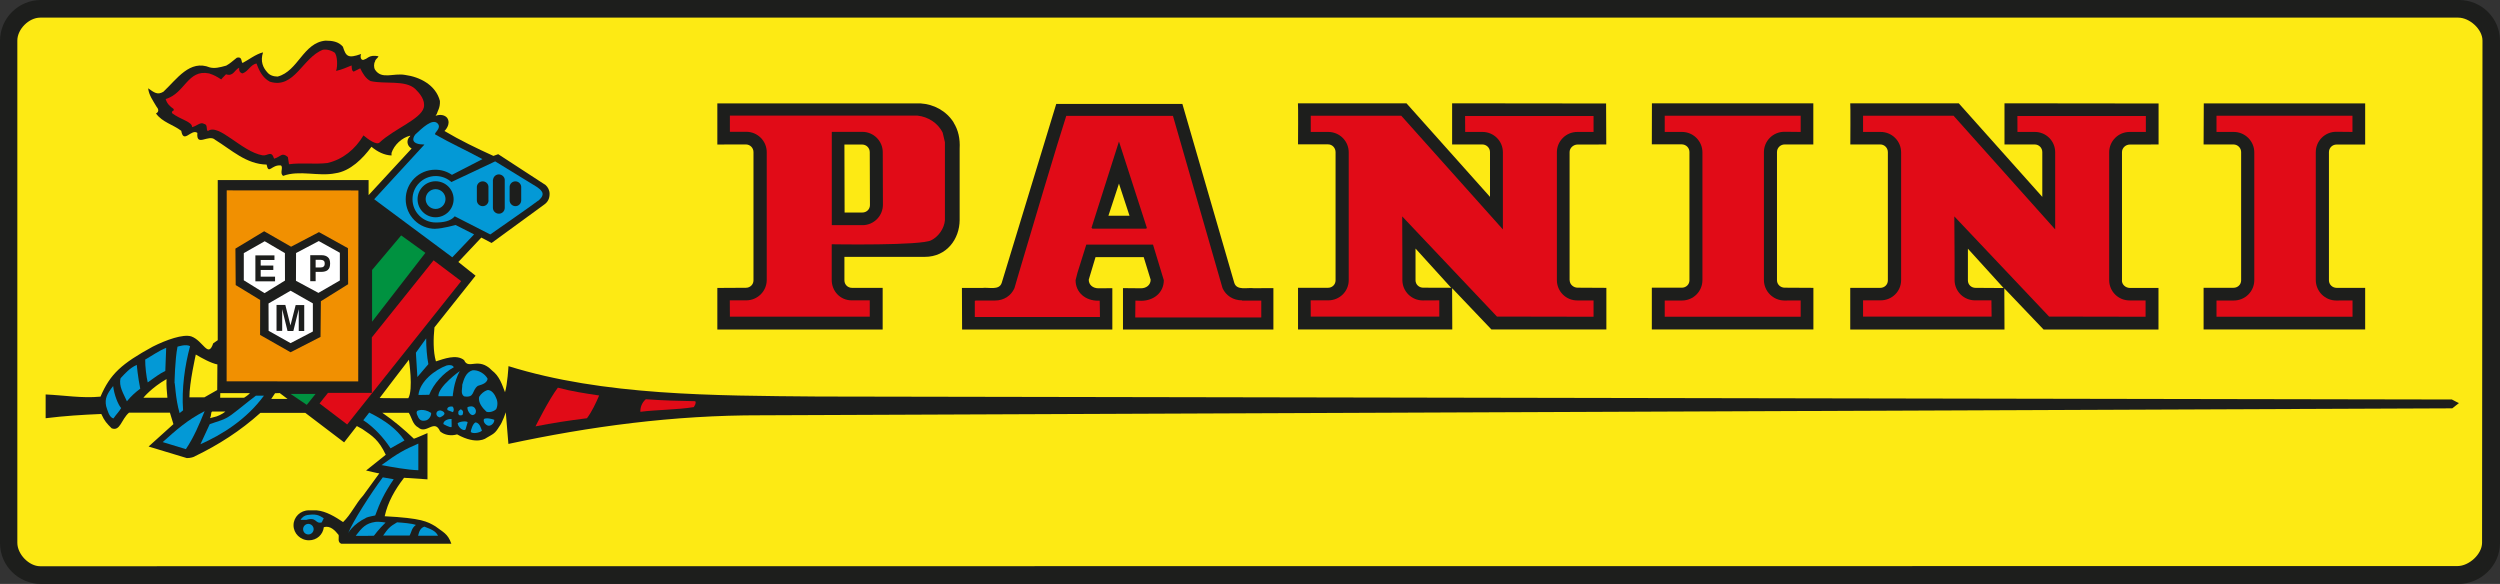 <svg width="137" height="32" viewBox="0 0 137 32" fill="none" xmlns="http://www.w3.org/2000/svg">
<rect x="0" y="0" width="137" height="32" fill="#333333" stroke="none"/>
<g clip-path="url(#clip0_164_341)">
<path d="M2.248 32C1.007 32 0 30.996 0 29.759V2.241C0 0.999 1.007 0 2.248 0H134.752C135.993 0 137 0.999 137 2.241V29.759C137 30.996 135.955 32 134.714 32H2.248Z" fill="#1D1E1C"/>
<path d="M134.709 0.966C135.334 0.966 136.04 1.603 136.04 2.222L136.017 29.745C136.017 30.369 135.301 31.02 134.671 31.02L2.205 31.03C1.585 31.03 0.95 30.369 0.95 29.745V2.222C0.95 1.603 1.58 0.966 2.205 0.966H134.709Z" fill="#FDEA14"/>
<path d="M134.365 21.892L44.838 21.73C39.062 21.678 33.082 21.687 27.865 20.065C27.865 20.065 27.808 21.074 27.674 21.492C27.507 21.064 27.378 20.622 26.963 20.303C26.213 19.523 25.669 20.289 25.435 19.737C25.015 19.39 24.314 19.67 23.889 19.803C23.731 19.261 23.746 18.543 23.808 17.939L26.061 15.108L25.116 14.357L26.376 13.02L26.939 13.315L29.807 11.222C30.032 11.07 30.118 10.87 30.118 10.623C30.118 10.428 30.027 10.252 29.893 10.137L27.302 8.449L27.039 8.544C26.156 8.144 25.192 7.678 24.357 7.179C24.357 7.179 24.743 6.817 24.505 6.46C24.376 6.303 24.132 6.251 23.87 6.346L23.941 6.232C23.97 6.099 24.128 5.904 24.108 5.533C23.884 4.662 23.015 4.215 22.199 4.106C21.55 3.991 20.92 4.377 20.552 3.82C20.481 3.701 20.481 3.487 20.552 3.368C20.576 3.23 20.681 3.216 20.744 3.083C20.223 2.983 20.142 3.221 19.999 3.245C19.803 3.378 19.712 3.145 19.789 2.959C19.068 3.216 18.958 3.092 18.791 2.56C18.543 2.269 18.199 2.231 17.837 2.227C16.61 2.345 16.343 3.896 15.216 4.196C14.997 4.191 14.791 4.139 14.643 3.958C14.424 3.715 14.252 3.373 14.414 2.869C14.018 2.964 13.589 3.302 13.312 3.44C13.193 3.487 13.321 3.069 12.978 3.164C12.677 3.397 12.639 3.459 12.395 3.597C11.999 3.706 11.775 3.758 11.503 3.696C10.4 3.249 9.703 4.324 8.954 5.028C8.625 5.223 8.448 5.071 8.119 4.838C8.157 5.214 8.386 5.514 8.572 5.837C8.672 5.951 8.744 6.118 8.548 6.218C8.897 6.703 9.479 6.822 9.933 7.169C10.057 7.911 10.486 7.036 10.816 7.283C10.744 8.092 11.436 7.321 11.794 7.664C12.687 8.216 13.493 8.996 14.61 9.019C14.725 9.6 14.873 9.005 15.398 9.067C15.541 9.195 15.307 9.49 15.517 9.638C16.41 9.305 17.455 9.685 18.376 9.495C19.188 9.386 19.884 8.687 20.357 8.044C20.677 8.311 21.058 8.506 21.455 8.52V8.382C21.598 7.94 22.027 7.54 22.481 7.435L22.471 7.473C22.304 7.607 22.285 7.859 22.419 8.025C22.452 8.068 22.509 8.111 22.557 8.139L20.199 10.694V9.866H11.932V18.643L11.684 18.814C11.403 19.661 11.14 18.667 10.477 18.433C10.028 18.3 9.121 18.619 8.372 18.995C6.663 19.932 6.043 20.484 5.508 21.735C4.506 21.835 3.503 21.659 2.501 21.616V22.919C3.522 22.791 4.53 22.729 5.551 22.686C5.732 23.081 5.852 23.205 6.119 23.471C6.591 23.652 6.639 22.986 7.069 22.615H9.312L9.503 23.243L8.143 24.47L10.238 25.103C10.448 25.103 10.629 25.046 10.701 24.993C11.966 24.38 13.164 23.619 14.271 22.624H16.729L18.858 24.242L19.555 23.347L19.851 23.509C20.419 23.895 20.753 24.104 21.14 24.922L20.061 25.783C20.061 25.783 20.791 25.959 20.786 25.94L19.899 27.158C19.479 27.619 19.235 28.195 18.801 28.609C18.381 28.328 17.875 28.014 17.35 27.966H16.93C16.462 27.962 16.085 28.333 16.085 28.785C16.085 29.236 16.462 29.608 16.93 29.608C17.364 29.608 17.698 29.298 17.746 28.889C18.094 28.785 18.357 29.065 18.557 29.317C18.586 29.484 18.481 29.703 18.701 29.798H24.734C24.543 29.232 24.261 29.156 23.86 28.842C23.416 28.58 23.101 28.395 21.082 28.29C21.249 27.515 21.65 26.82 22.142 26.183L23.426 26.268V23.733C23.426 23.733 22.7 24.051 22.681 24.042C22.156 23.543 21.598 23.067 20.949 22.62H22.4C22.572 22.886 22.605 23.262 22.925 23.428C23.364 23.823 23.808 22.924 24.118 23.638C24.361 23.852 24.734 23.899 25.049 23.804C26.146 24.418 26.652 23.999 26.652 23.999C27.049 23.766 27.12 23.766 27.359 23.376C27.54 23.143 27.722 22.577 27.717 22.591C27.717 22.591 27.86 24.308 27.86 24.327C32.294 23.376 36.876 22.748 41.707 22.758L134.384 22.377L134.752 22.087C134.742 22.096 134.38 21.901 134.38 21.901M7.861 21.792C7.861 21.792 8.295 21.25 9.126 20.774C9.107 21.102 9.145 21.502 9.174 21.797H7.861V21.792ZM10.381 21.773C10.372 21.002 10.73 19.428 10.73 19.428C11.03 19.608 11.57 19.908 11.913 19.97L11.904 21.373L11.202 21.773H10.381ZM11.87 22.819L11.508 22.915C11.603 22.724 11.541 22.61 11.622 22.553H12.348C12.162 22.72 11.87 22.819 11.87 22.819ZM13.374 21.797H12.066L12.071 21.544H13.698C13.608 21.654 13.374 21.797 13.374 21.797ZM14.863 21.863L15.073 21.549L15.331 21.54L15.76 21.863H14.863ZM22.376 21.82C22.376 21.82 20.791 21.825 20.805 21.811C20.805 21.811 22.395 19.718 22.409 19.713C22.409 19.713 22.657 21.345 22.376 21.82Z" fill="#1D1E1C"/>
<path d="M38.103 21.991C38.16 22.105 38.074 22.215 38.017 22.31C37.067 22.462 36.027 22.448 35.091 22.567C35.086 22.343 35.158 22.077 35.392 21.877C36.389 21.953 37.191 21.967 38.103 21.986" fill="#E10B17"/>
<path d="M16.61 28.998C16.61 28.841 16.739 28.708 16.897 28.708C17.054 28.708 17.188 28.841 17.188 28.998C17.188 29.155 17.059 29.288 16.897 29.288C16.735 29.288 16.61 29.16 16.61 28.998Z" fill="#0399D6"/>
<path d="M17.741 28.399L17.631 28.628C17.254 28.727 17.378 28.309 16.782 28.49H16.467C16.553 28.337 16.705 28.242 16.844 28.223C17.302 28.157 17.469 28.218 17.746 28.404" fill="#0399D6"/>
<path d="M21.574 26.263C21.044 27.043 20.82 27.543 20.562 28.247C20.562 28.247 20.199 28.313 20.09 28.361C19.297 28.751 19.078 29.222 19.078 29.222C19.311 28.613 20.319 27.038 20.977 26.158L21.574 26.263Z" fill="#0399D6"/>
<path d="M20.486 29.359C20.486 29.359 19.493 29.378 19.493 29.359C19.851 28.893 20.052 28.679 20.558 28.603C20.782 28.57 21.13 28.636 21.13 28.636C20.763 28.984 20.486 29.364 20.486 29.364" fill="#0399D6"/>
<path d="M22.791 28.766C22.543 28.951 22.562 29.142 22.448 29.346H20.997C21.25 28.989 21.34 28.861 21.76 28.623C22.104 28.647 22.543 28.68 22.791 28.766Z" fill="#0399D6"/>
<path d="M24.004 29.36H22.911C22.973 29.098 23.049 28.932 23.254 28.86C23.608 28.998 23.87 29.084 24.004 29.36Z" fill="#0399D6"/>
<path d="M22.92 25.768C22.314 25.749 21.502 25.597 20.906 25.487C21.832 24.812 22.147 24.65 22.925 24.308V25.768H22.92Z" fill="#0399D6"/>
<path d="M22.166 24.136L21.402 24.569C21.044 24.013 20.491 23.404 19.908 23.028L20.233 22.609C21.111 23.042 21.741 23.513 22.166 24.136Z" fill="#0399D6"/>
<path d="M7.685 21.301C7.446 21.477 7.188 21.701 6.954 21.991C6.782 21.591 6.487 21.159 6.611 20.721C6.868 20.455 7.083 20.188 7.494 19.993C7.494 19.993 7.556 20.664 7.685 21.301Z" fill="#0399D6"/>
<path d="M6.2 21.149C6.253 21.63 6.472 22.177 6.639 22.362C6.52 22.572 6.381 22.691 6.219 22.928C5.976 22.881 5.885 22.458 5.818 22.262C5.728 21.844 5.871 21.573 6.2 21.154" fill="#0399D6"/>
<path d="M10.415 18.975C10.128 20.036 9.947 21.306 10.033 22.486L9.842 22.638C9.608 21.834 9.598 20.954 9.565 20.988C9.565 20.988 9.584 19.713 9.727 18.999C9.727 18.999 10.195 18.837 10.415 18.971" fill="#0399D6"/>
<path d="M9.064 20.327C8.763 20.46 8.444 20.712 8.095 20.955C8.019 20.641 7.952 20.061 7.957 19.704C8.296 19.513 8.725 19.209 9.107 19.061L9.059 20.327H9.064Z" fill="#0399D6"/>
<path d="M11.217 22.524C10.925 23.243 10.62 23.971 10.186 24.613L8.916 24.227C9.67 23.552 10.262 23.019 11.217 22.529" fill="#0399D6"/>
<path d="M14.467 21.678C13.493 23.005 12.167 23.814 10.983 24.346L11.494 23.243C11.99 23.062 12.262 23.034 12.673 22.738C13.159 22.377 13.513 22.068 14.023 21.683H14.467V21.678Z" fill="#0399D6"/>
<path d="M17.293 21.587L16.811 22.186L15.923 21.587H17.293Z" fill="#009240"/>
<path d="M23.474 19.956L22.872 20.66L22.791 19.328L23.354 18.543C23.354 19.038 23.397 19.556 23.474 19.951" fill="#0399D6"/>
<path d="M24.872 20.126C24.309 20.426 23.751 21.04 23.521 21.634L22.93 21.644C23.006 20.902 23.832 20.264 24.481 20.026C24.61 19.998 24.805 19.984 24.867 20.126" fill="#0399D6"/>
<path d="M26.075 22.472C26.085 22.562 26.094 22.696 25.922 22.743C25.751 22.781 25.574 22.42 25.622 22.31C25.851 22.225 26.003 22.263 26.075 22.472Z" fill="#0399D6"/>
<path d="M25.378 22.581C25.369 22.648 25.378 22.762 25.273 22.757C25.168 22.786 25.092 22.709 25.12 22.605C25.092 22.519 25.192 22.491 25.23 22.434C25.321 22.434 25.359 22.515 25.383 22.581" fill="#0399D6"/>
<path fill-rule="evenodd" clip-rule="evenodd" d="M24.128 22.491C24.328 22.529 24.529 22.696 24.113 22.872C23.865 22.853 23.822 22.501 24.128 22.491Z" fill="#0399D6"/>
<path d="M26.724 20.755C26.681 20.969 26.505 21.054 26.185 21.145C25.837 21.406 26.037 21.816 25.431 21.72C25.221 21.582 25.345 21.278 25.331 21.088C25.421 20.774 25.526 20.407 25.889 20.293C26.199 20.255 26.581 20.479 26.72 20.755" fill="#0399D6"/>
<path d="M24.806 21.711H24.023C23.999 21.187 25.197 20.331 25.197 20.331C24.858 20.94 24.81 21.711 24.81 21.711" fill="#0399D6"/>
<path d="M27.192 21.82C27.283 21.996 27.278 22.248 27.192 22.42C27.082 22.539 26.815 22.624 26.657 22.562C26.443 22.363 26.19 22.058 26.256 21.749C26.352 21.582 26.533 21.435 26.691 21.383C26.934 21.326 27.13 21.644 27.192 21.816" fill="#0399D6"/>
<path d="M23.622 22.619C23.664 22.757 23.497 23.024 23.321 23.043C23.144 23.081 22.987 23.062 22.882 22.781C22.781 22.6 22.863 22.519 22.863 22.519C22.863 22.519 23.173 22.343 23.622 22.624" fill="#0399D6"/>
<path d="M24.748 22.962C24.734 22.991 24.767 23.404 24.739 23.404C24.662 23.438 24.347 23.271 24.299 23.238C24.28 23.09 24.495 22.948 24.748 22.962Z" fill="#0399D6"/>
<path d="M25.622 23.156L25.512 23.532C25.445 23.642 25.135 23.485 25.078 23.209C25.111 23.099 25.627 23.042 25.627 23.152" fill="#0399D6"/>
<path d="M26.409 23.604C26.266 23.733 25.879 23.78 25.803 23.671C25.784 23.618 25.922 23.148 26.08 23.148C26.299 23.2 26.361 23.476 26.409 23.599" fill="#0399D6"/>
<path d="M24.805 22.282C24.872 22.349 24.896 22.505 24.815 22.586L24.533 22.477C24.457 22.382 24.576 22.244 24.801 22.282" fill="#0399D6"/>
<path d="M27.087 23.005C27.096 23.186 26.915 23.343 26.772 23.329C26.686 23.329 26.452 23.172 26.519 22.962C26.648 22.881 26.953 22.953 27.087 23.005Z" fill="#0399D6"/>
<path d="M32.834 21.672C32.648 22.1 32.452 22.529 32.166 22.919C31.125 23.052 30.295 23.175 29.345 23.366C29.345 23.366 30.089 21.872 30.571 21.244C31.311 21.444 32.065 21.558 32.829 21.672" fill="#E10B17"/>
<path d="M18.366 2.93C18.476 3.068 18.514 3.601 18.419 3.886C18.81 3.791 18.925 3.719 19.268 3.586C19.278 3.753 19.278 3.886 19.383 3.924L19.741 3.743C19.846 3.976 20.042 4.319 20.309 4.443C21.087 4.623 22.213 4.371 22.753 4.871C22.996 5.109 23.326 5.489 23.221 5.908C23.034 6.545 21.593 7.068 20.81 7.801C20.648 7.991 20.151 7.615 19.918 7.42C19.464 8.186 18.782 8.738 17.946 8.933C17.273 9.014 16.481 8.909 15.837 9L15.775 8.605C15.436 8.319 15.398 8.591 15.021 8.695C14.868 8.215 14.677 8.553 14.395 8.514C13.24 8.315 11.99 6.74 11.398 7.178C11.269 7.144 11.412 6.826 11.188 6.792C10.987 6.659 10.796 6.907 10.524 6.968C10.548 6.674 9.904 6.564 9.431 6.203C9.374 6.036 9.57 6.126 9.512 5.97C9.298 5.817 9.159 5.689 9.078 5.427C10.143 5.118 10.276 3.781 11.46 4.024C11.713 4.105 11.87 4.19 12.123 4.352C12.123 4.352 12.238 4.209 12.386 4.071C12.791 4.209 12.849 3.824 13.107 3.71C13.088 3.872 13.135 3.967 13.269 4.024C13.593 3.948 13.722 3.529 14.061 3.482C14.19 3.857 14.39 4.267 14.787 4.476C16.133 4.899 16.581 3.149 17.698 2.725C17.932 2.687 18.214 2.782 18.371 2.911" fill="#E10B17"/>
<path d="M19.641 10.436L19.631 20.902L12.419 20.897L12.424 10.432L19.641 10.436Z" fill="#F19001"/>
<path d="M23.855 12.54C22.958 12.54 22.233 11.816 22.233 10.918C22.233 10.018 22.958 9.3 23.855 9.3C24.19 9.3 24.5 9.4 24.758 9.576H24.777L26.438 8.72C25.574 8.249 24.71 7.859 23.851 7.369C23.765 7.283 24.213 7.036 23.989 6.774C23.703 6.455 23.12 7.036 22.758 7.369C22.576 7.607 22.543 7.916 23.259 7.921L20.505 10.918L24.786 14.1L25.98 12.844L24.968 12.33C24.968 12.33 24.218 12.535 23.86 12.535" fill="#0399D6"/>
<path d="M23.311 13.857L20.39 17.629V14.794L21.984 12.9L23.311 13.857Z" fill="#009240"/>
<path d="M15.951 13.52L17.479 12.72L19.068 13.601L19.078 15.575L17.584 16.507L17.565 18.462L15.923 19.304L14.252 18.353L14.257 16.44L12.916 15.622L12.901 13.624L14.476 12.673L15.951 13.52Z" fill="#1D1E1C"/>
<path d="M29.483 11.002C29.316 11.145 26.867 12.848 26.867 12.848L24.92 11.854C24.686 12.13 24.276 12.192 23.879 12.192C23.173 12.192 22.605 11.621 22.605 10.917C22.605 10.213 23.178 9.647 23.879 9.647C24.213 9.647 24.509 9.775 24.738 9.975L27.135 8.843L29.392 10.227C29.392 10.227 29.736 10.432 29.736 10.627C29.736 10.784 29.598 10.917 29.488 11.007" fill="#0399D6"/>
<path d="M18.624 13.852V15.37L17.45 16.05L16.219 15.389L16.224 13.866L17.469 13.21L18.624 13.852Z" fill="white"/>
<path d="M15.613 13.871L15.617 15.375L14.496 16.064L13.36 15.36V13.871L14.505 13.22L15.613 13.871Z" fill="white"/>
<path d="M17.145 16.625V18.166L15.923 18.804L14.72 18.128L14.715 16.63L15.923 15.931L17.145 16.625Z" fill="white"/>
<path d="M22.882 10.917C22.882 10.375 23.326 9.933 23.87 9.933C24.414 9.933 24.858 10.375 24.858 10.917C24.858 11.46 24.419 11.907 23.87 11.907C23.321 11.907 22.882 11.464 22.882 10.917Z" fill="#1D1E1C"/>
<path d="M23.326 10.908C23.326 10.608 23.574 10.365 23.87 10.365C24.166 10.365 24.414 10.608 24.414 10.908C24.414 11.207 24.171 11.45 23.87 11.45C23.569 11.45 23.326 11.203 23.326 10.908Z" fill="#0399D6"/>
<path d="M26.772 10.979C26.772 11.155 26.629 11.298 26.452 11.298C26.276 11.298 26.132 11.155 26.132 10.979V10.228C26.147 10.066 26.285 9.938 26.452 9.938C26.619 9.938 26.758 10.066 26.767 10.228V10.979H26.772Z" fill="#1D1E1C"/>
<path fill-rule="evenodd" clip-rule="evenodd" d="M27.02 9.847C27.035 9.685 27.173 9.557 27.335 9.557C27.498 9.557 27.65 9.685 27.66 9.847V11.374V11.388C27.66 11.569 27.517 11.711 27.34 11.711C27.163 11.711 27.011 11.569 27.011 11.388V9.842L27.02 9.847Z" fill="#1D1E1C"/>
<path d="M28.562 10.979C28.562 11.155 28.418 11.298 28.247 11.298C28.075 11.298 27.927 11.155 27.927 10.979V10.228C27.941 10.066 28.075 9.938 28.242 9.938C28.409 9.938 28.547 10.066 28.562 10.228V10.979Z" fill="#1D1E1C"/>
<path fill-rule="evenodd" clip-rule="evenodd" d="M15.04 14.247H14.286V14.552H14.978V14.794H14.286V15.161H15.073V15.417H13.995V13.995H15.04V14.247Z" fill="#1D1E1C"/>
<path fill-rule="evenodd" clip-rule="evenodd" d="M16.2 16.716H16.672V18.138H16.371V16.944L16.076 18.138H15.756L15.464 16.944V17.058C15.464 17.11 15.464 17.144 15.464 17.172V18.133H15.154V16.711H15.636L15.918 17.834L16.204 16.711L16.2 16.716Z" fill="#1D1E1C"/>
<path fill-rule="evenodd" clip-rule="evenodd" d="M17.736 14.285C17.698 14.257 17.646 14.238 17.574 14.238H17.297V14.656H17.574C17.646 14.656 17.698 14.642 17.736 14.604C17.779 14.57 17.794 14.518 17.794 14.442C17.794 14.366 17.775 14.314 17.736 14.285ZM17.966 14.794C17.88 14.865 17.76 14.899 17.598 14.899H17.297V15.408H17.002V13.985H17.622C17.765 13.985 17.88 14.019 17.966 14.095C18.052 14.166 18.09 14.28 18.09 14.437C18.09 14.604 18.052 14.718 17.966 14.789" fill="#1D1E1C"/>
<path d="M90.52 15.774V18.053H99.374V15.774L97.799 15.765C97.57 15.765 97.379 15.584 97.379 15.361V8.33C97.379 8.101 97.57 7.916 97.799 7.916H99.37V5.661H90.525L90.52 7.911H92.167C92.396 7.916 92.582 8.101 92.582 8.33V15.361C92.582 15.589 92.396 15.765 92.167 15.765H90.53L90.52 15.774Z" fill="#1D1E1C"/>
<path d="M120.757 15.774V18.053H129.611V15.774H128.041C127.812 15.77 127.626 15.589 127.626 15.365V8.335C127.626 8.106 127.812 7.921 128.041 7.921H129.611V5.666H120.767L120.757 7.916H122.399C122.628 7.921 122.814 8.106 122.814 8.335V15.365C122.814 15.594 122.628 15.77 122.399 15.77H120.757V15.774Z" fill="#1D1E1C"/>
<path fill-rule="evenodd" clip-rule="evenodd" d="M86.014 15.365V8.335C86.014 8.106 86.225 7.921 86.449 7.921H87.227L88.024 7.916L88.014 5.671L79.576 5.661V7.916H81.232C81.461 7.916 81.652 8.106 81.652 8.335V10.789L77.075 5.661H71.127C71.147 5.69 71.132 7.911 71.132 7.911H72.001H72.779C73.008 7.911 73.189 8.106 73.189 8.335V15.365C73.189 15.594 73.003 15.77 72.779 15.77H71.132V18.053H79.585L79.576 15.793L81.728 18.053H88.029V15.774L86.454 15.765C86.225 15.765 86.019 15.584 86.019 15.361M79.533 15.779V15.77L77.991 15.765C77.762 15.765 77.571 15.589 77.571 15.361V13.62L79.523 15.77H79.547L79.528 15.779H79.533Z" fill="#1D1E1C"/>
<path fill-rule="evenodd" clip-rule="evenodd" d="M116.285 15.365V8.335C116.285 8.106 116.485 7.921 116.719 7.921H117.492L118.29 7.916V5.671L109.846 5.661V7.916H111.502C111.731 7.916 111.918 8.101 111.918 8.335V10.789L107.34 5.661H101.393C101.412 5.69 101.398 7.916 101.398 7.916H102.267H103.04C103.269 7.916 103.455 8.106 103.455 8.339V15.37C103.455 15.598 103.269 15.774 103.04 15.774H101.393V18.058H109.846L109.837 15.803L111.989 18.058H118.285V15.779H116.714C116.481 15.774 116.28 15.598 116.28 15.37M109.794 15.784L108.257 15.774C108.028 15.774 107.841 15.598 107.841 15.37V13.629L109.794 15.779V15.784Z" fill="#1D1E1C"/>
<path d="M62.527 15.798L61.539 15.789V18.058H69.782V15.789L68.708 15.793C68.35 15.746 67.777 15.936 67.639 15.503L64.794 5.694H57.883L54.895 15.498C54.756 15.931 54.188 15.732 53.825 15.779H52.713L52.723 18.058H60.956V15.793L60.193 15.798C59.897 15.798 59.663 15.617 59.663 15.327L60.035 14.09H62.675L63.056 15.327C63.056 15.617 62.818 15.798 62.527 15.798ZM61.319 10.061L61.897 11.821H60.742L61.319 10.061Z" fill="#1D1E1C"/>
<path d="M52.26 6.708C51.844 6.066 51.176 5.714 50.446 5.666H39.31V7.921L40.103 7.916H40.876C41.105 7.916 41.291 8.102 41.291 8.335V15.365C41.291 15.594 41.105 15.77 40.876 15.77L39.31 15.779V18.058H48.37V15.774H46.69C46.456 15.774 46.274 15.594 46.274 15.365V14.076H50.68C51.878 14.076 52.584 13.096 52.589 12.059V8.14C52.618 7.607 52.517 7.131 52.255 6.713M46.274 7.921H47.248C47.477 7.921 47.663 8.106 47.663 8.339L47.673 11.241C47.673 11.47 47.487 11.646 47.258 11.646H46.284L46.274 7.921Z" fill="#1D1E1C"/>
<path fill-rule="evenodd" clip-rule="evenodd" d="M87.327 16.464H86.439C85.819 16.468 85.317 15.969 85.317 15.351V8.348C85.317 7.73 85.819 7.23 86.439 7.23H87.327V6.355H80.287L80.292 7.23H81.232C81.852 7.226 82.358 7.725 82.358 8.344V12.572L76.788 6.341H71.829V7.23H72.788C73.409 7.23 73.91 7.73 73.91 8.348V15.351C73.91 15.969 73.409 16.459 72.788 16.459H71.824L71.829 17.348H78.874V16.459L77.972 16.464C77.351 16.464 76.85 15.964 76.85 15.346V14.128L76.841 11.859L82.034 17.348L87.327 17.358V16.464Z" fill="#E10B17"/>
<path fill-rule="evenodd" clip-rule="evenodd" d="M117.593 16.464H116.705C116.084 16.468 115.583 15.969 115.583 15.351V8.348C115.583 7.73 116.084 7.23 116.705 7.23H117.593V6.355H110.553L110.557 7.23H111.502C112.123 7.226 112.624 7.725 112.624 8.344V12.572L107.054 6.341H102.095V7.23H103.059C103.679 7.23 104.181 7.73 104.181 8.348V15.351C104.181 15.969 103.679 16.459 103.059 16.459H102.095V17.348H109.14L109.13 16.459H108.238C107.617 16.464 107.111 15.964 107.111 15.346V14.128L107.097 11.859L112.29 17.348L117.578 17.358V16.464H117.593Z" fill="#E10B17"/>
<path d="M91.227 16.468V17.358H98.677V16.464L97.79 16.468C97.164 16.468 96.663 15.959 96.663 15.341V8.339C96.663 7.72 97.164 7.221 97.79 7.221L98.677 7.23V6.341H91.227V7.23H92.172C92.792 7.23 93.293 7.735 93.293 8.348V15.351C93.293 15.969 92.792 16.468 92.172 16.468H91.227Z" fill="#E10B17"/>
<path d="M121.464 16.468V17.358H128.919V16.464L128.027 16.468C127.402 16.468 126.905 15.959 126.905 15.341V8.339C126.905 7.72 127.406 7.221 128.027 7.221L128.915 7.23V6.341H121.464V7.23H122.409C123.029 7.23 123.535 7.735 123.535 8.348V15.351C123.535 15.969 123.034 16.468 122.409 16.468H121.464Z" fill="#E10B17"/>
<path d="M51.663 7.278C51.401 6.731 50.837 6.393 50.279 6.336H39.998V7.221H40.891C41.511 7.221 42.017 7.72 42.017 8.339V15.341C42.017 15.959 41.511 16.459 40.891 16.459H39.993L39.998 17.353H47.663V16.459H46.671C46.05 16.459 45.578 15.959 45.578 15.341V13.386C45.578 13.386 50.527 13.471 51.038 13.162C51.439 12.962 51.749 12.506 51.782 12.068V7.792L51.658 7.268L51.663 7.278ZM47.263 12.339H45.582V7.225H47.253C47.873 7.225 48.375 7.725 48.375 8.343L48.384 11.217C48.384 11.835 47.883 12.339 47.263 12.339Z" fill="#E10B17"/>
<path d="M68.063 16.459C67.581 16.459 67.18 16.202 66.994 15.788L64.278 6.351H58.431C58.002 7.659 56.446 12.891 55.83 14.975L55.591 15.793C55.405 16.212 55.009 16.469 54.522 16.469H53.472L53.419 16.488V17.372H60.278L60.264 16.478H60.169C59.481 16.478 58.942 16.031 58.942 15.351L59.047 14.942L59.529 13.405H63.185L63.777 15.355C63.777 16.036 63.223 16.483 62.536 16.483L62.221 16.473L62.211 17.396H69.118V16.473H68.068L68.063 16.459ZM62.818 12.53H59.863L59.815 12.482L61.319 7.754L62.846 12.482L62.818 12.53Z" fill="#E10B17"/>
<path d="M19.025 23.261L17.512 22.11C17.512 22.11 17.961 21.534 17.975 21.529H20.376V18.49L23.76 14.266L25.273 15.407L19.025 23.261Z" fill="#E10B17"/>
</g>
<defs>
<clipPath id="clip0_164_341">
<rect width="137" height="32" fill="white"/>
</clipPath>
</defs>
</svg>
